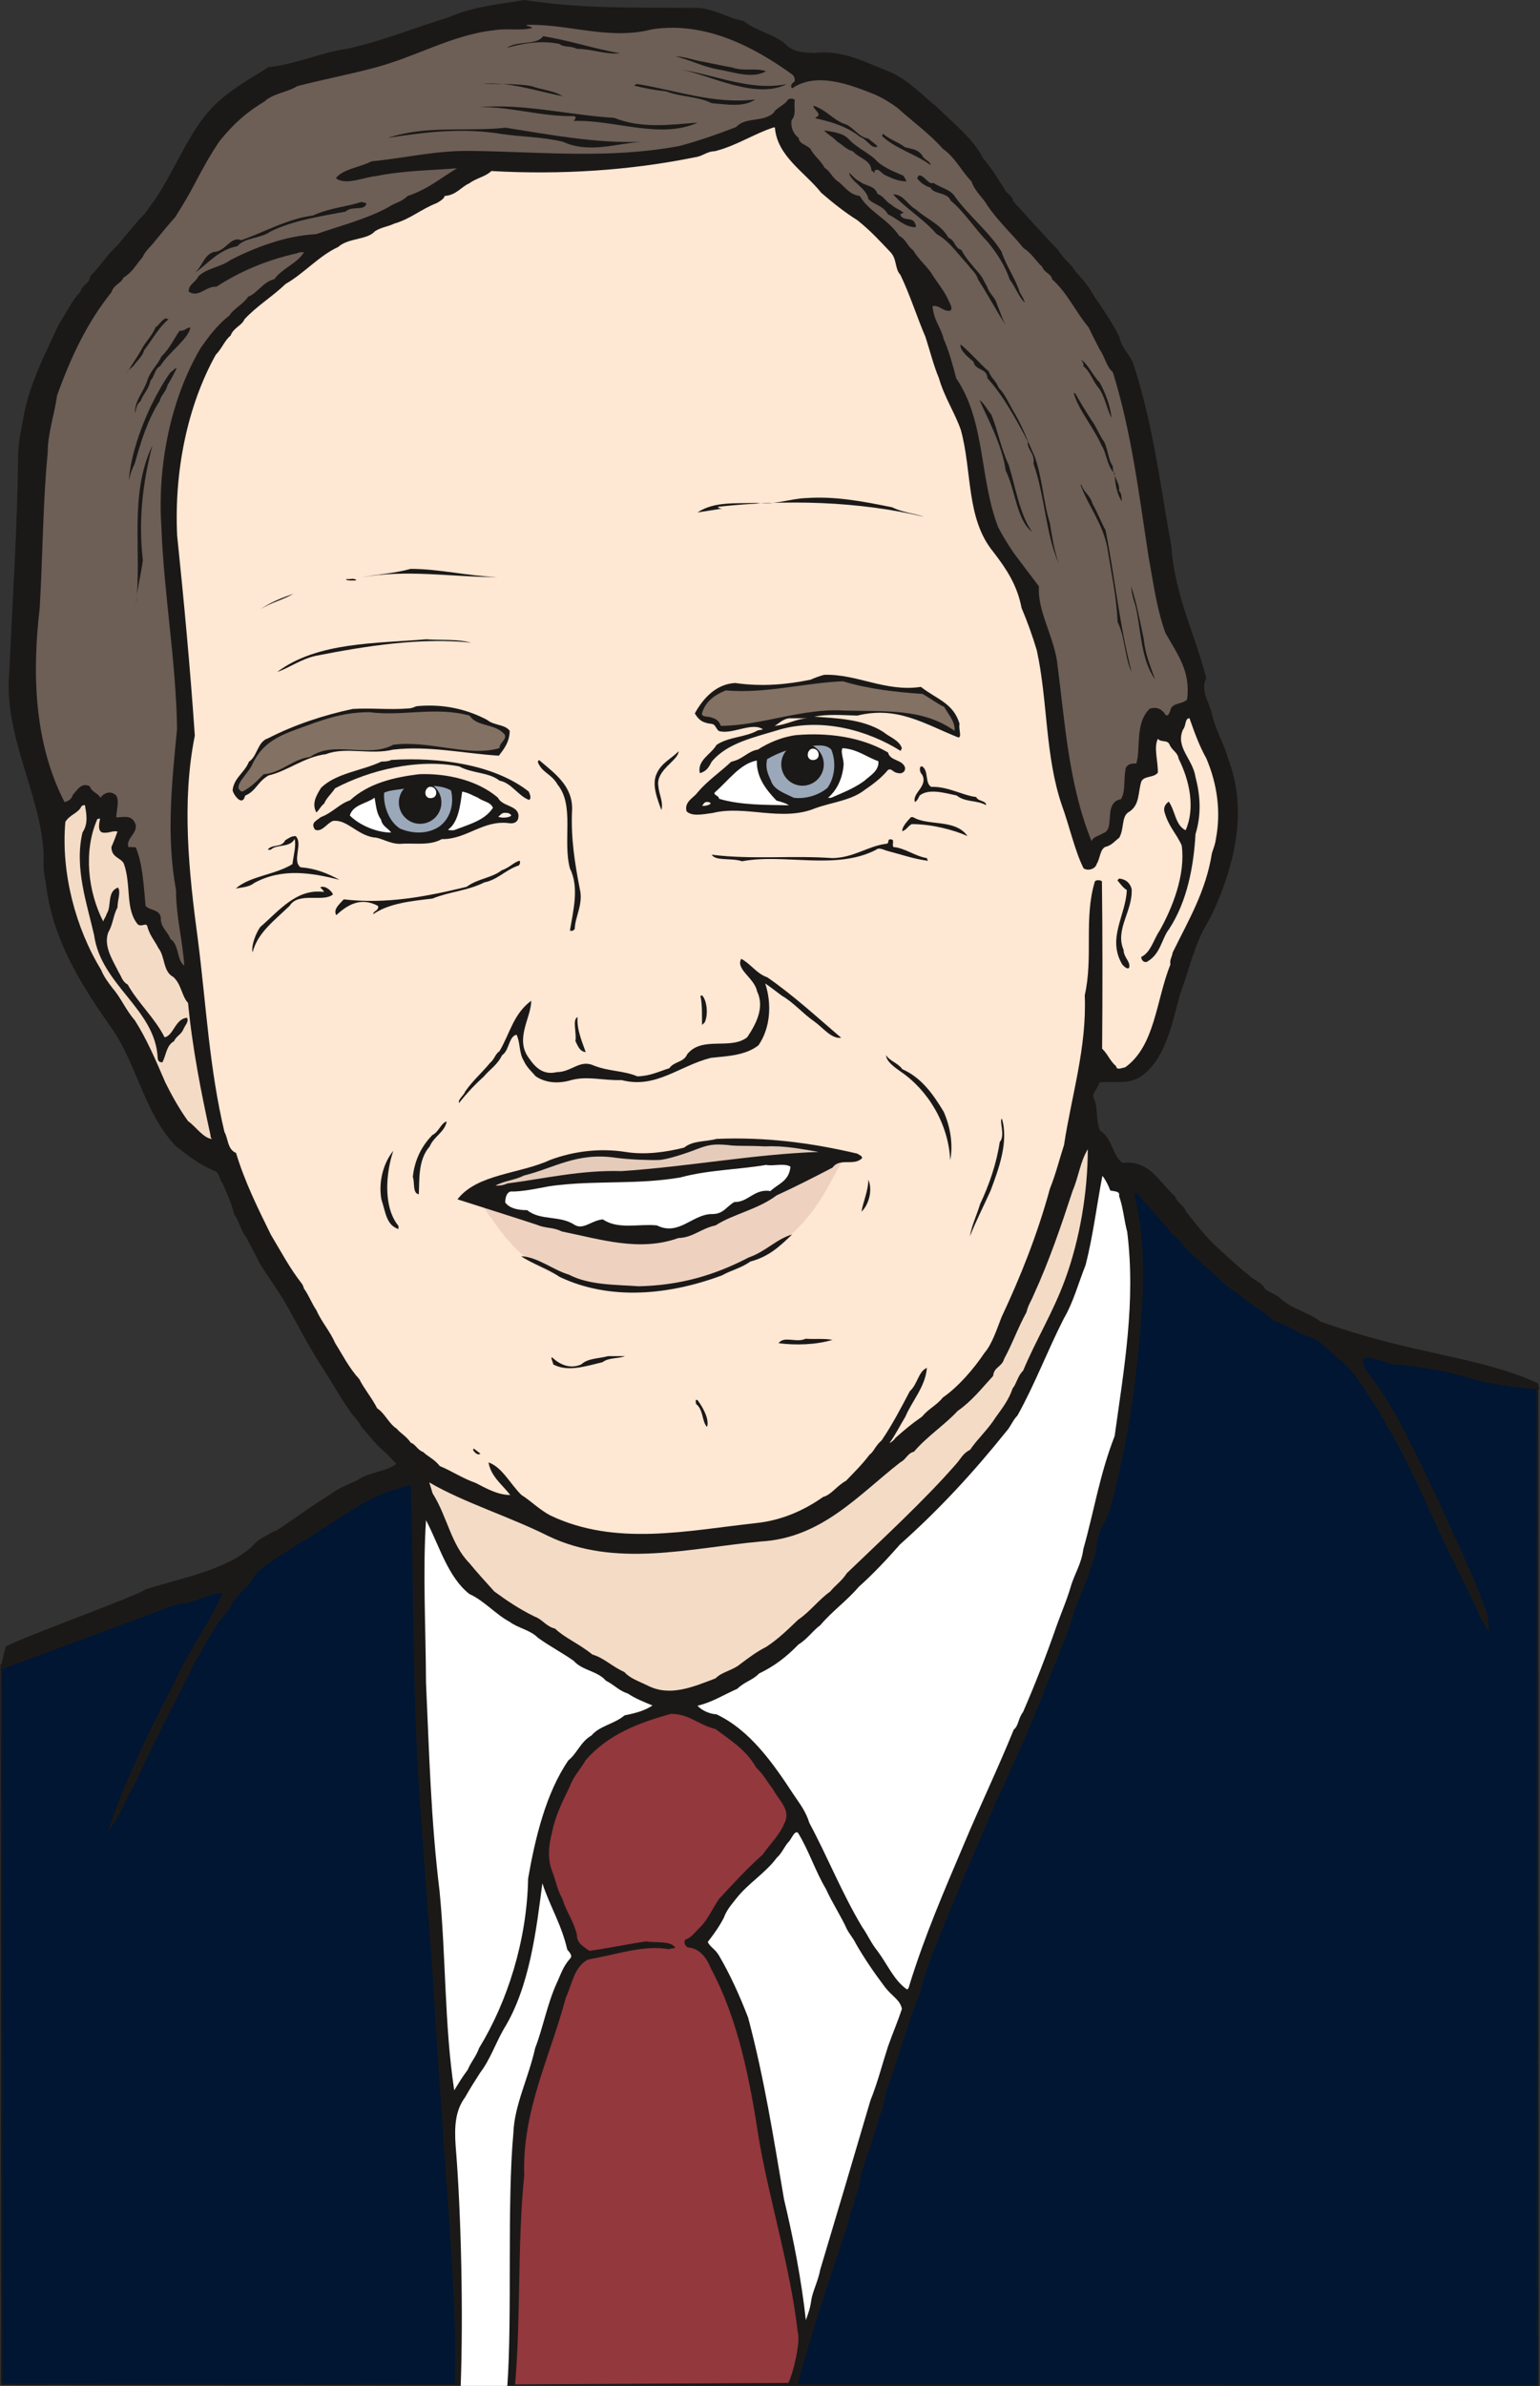 <svg xmlns="http://www.w3.org/2000/svg" xml:space="preserve" width="612.775" height="251.1mm" fill-rule="evenodd" stroke-linejoin="round" stroke-width="28.222" preserveAspectRatio="xMidYMid" version="1.2" viewBox="0 0 16213 25110"><rect x="0" y="0" width="16213" height="25110" fill="#333333" stroke="none"/><defs class="ClipPathGroup"><clipPath id="a" clipPathUnits="userSpaceOnUse"><path d="M0 0h16213v25110H0z"/></clipPath></defs><g class="SlideGroup"><g class="Slide" clip-path="url(#a)"><g class="Page"><g class="com.sun.star.drawing.ClosedBezierShape"><path fill="none" d="M3 11877h16199v13241H3z" class="BoundingBox"/><path fill="#001632" d="M16186 14572c-645-186-2065-442-2042-391-422-298-564-293-938-544-520-315-1176-1405-1475-1267l-252-480-7148 3584-1001 498-917 595c-313 167-816 282-1291 470L13 17522l5 7572 16173 13-5-10535Z"/><path fill="none" stroke="#1B1918" stroke-linejoin="miter" stroke-width="18" d="M16186 14572c-645-186-2065-442-2042-391-422-298-564-293-938-544-520-315-1176-1405-1475-1267l-252-480-7148 3584-1001 498-917 595c-313 167-816 282-1291 470L13 17522l5 7572 16173 13-5-10535Z"/></g><g class="com.sun.star.drawing.ClosedBezierShape"><path fill="none" d="M0 0h16204v25090H0z" class="BoundingBox"/><path fill="#1B1918" d="M5520 0c612 96 1214 78 1826 83 188 13 320 110 480 137 135 105 285 127 427 229 86 97 185 104 320 109 300-35 521 92 790 196 201 84 366 267 510 381 161 160 381 333 475 528 92 107 158 221 221 315 28 69 87 69 100 142 180 199 325 359 472 513 58 100 140 145 185 229 79 81 148 173 193 254 102 152 196 285 265 429 33 143 129 198 155 308 203 622 280 1275 394 1905 33 508 267 966 366 1380-69 137 46 272 63 389 39 165 130 312 166 454 177 455 109 932-56 1374-46 127-104 262-163 361-137 229-193 503-289 759-87 328-163 709-438 872-135 68-285 28-407 45-20 66-68 102-66 153 56 96 23 254 74 355 129 82 129 262 234 338 292-30 379 198 554 353 26 76 87 82 115 160 114 140 213 275 345 391 107 97 206 193 320 280 56 58 137 74 170 147 46 31 97 48 143 81 127 127 304 155 436 257 971 351 1682 366 2294 653 0 23 20 81 0 63-917-91-526-142-1438-259-170 5-251-91-398-68-31 86 40 132 68 185 102 124 178 262 257 389 99 175 172 330 256 495 92 206 191 389 275 584 162 356 327 699 452 1064 0 87 12 171 30 219-28-104-99-158-132-259-122-269-251-516-371-765-183-396-355-797-566-1163-36-41-41-97-81-130-18-71-56-94-87-155-109-155-198-327-348-447-79-50-114-114-193-165-48-63-140-76-223-114-99-51-168-104-282-127-102-114-257-178-358-279-150-82-247-206-374-305-35-56-101-79-142-137-86-61-104-143-196-193-83-120-183-206-270-320-61-28-66-133-134-115 175 681 73 1385 0 2083-59 409-135 787-237 1189-33 155-119 233-147 378-13 160-71 290-117 427-43 91-66 178-112 274-63 229-149 424-228 625-150 384-292 737-455 1080-46 122-107 229-152 338-229 539-465 1077-681 1631-53 142-86 247-127 394-137 350-234 711-361 1064-10 92-38 178-66 241-30 115-68 226-99 325-38 110-73 206-96 308-5 104-64 200-69 282-51 91-51 188-86 269-196 594-343 1024-508 1623H4788c33-805-101-2144-137-2860-63-731-81-1417-150-2139-50-736-114-1446-132-2172-23-778-23-1545-43-2284-81 0-145 51-208 51-319 117-542 297-806 457-56 54-150 81-211 135-114 73-201 124-302 193-77 68-127 101-158 178-91 101-180 177-228 292-161 165-257 388-376 576-79 183-178 361-259 521-166 310-290 617-455 915-48 115-104 211-168 298-10 12-18 22-18 22 183-544 447-1085 704-1573 145-333 373-622 503-937-170 15-307 114-473 119-208 79-1689 623-1871 694l58-242c91-73 1394-538 1476-607 393-124 858-205 1125-457 63-73 140-104 213-147 84-31 130-81 206-127 152-109 302-206 462-310 79-51 191-84 259-130 115-63 286-76 372-149-58-61-96-107-156-155-73-69-137-155-211-234-30-69-91-114-119-165-117-165-201-325-310-488-145-228-246-434-373-655-97-160-181-272-275-424-40-92-86-165-132-259-66-84-78-181-129-244-31-127-74-214-120-323-35-38-35-114-81-134-173-69-279-160-411-260-325-335-402-822-653-1206-320-457-650-947-719-1572-30-115-23-206-23-310-35-635-429-1240-360-1925 33-755 83-1490 91-2221 0-196 41-338 69-503 78-348 228-625 360-915 84-127 135-246 229-345 20-79 96-79 101-160 115-115 178-229 287-325 69-87 153-178 234-280 64-53 102-127 147-183 196-279 328-630 539-899 190-239 439-366 671-515 289-28 571-160 833-193 383-87 727-229 1070-333C4981 68 5258 45 5520 0Z"/></g><g class="com.sun.star.drawing.ClosedBezierShape"><path fill="none" d="M378 260h12128v9903H378z" class="BoundingBox"/><path fill="#6D5F56" d="M5550 262c440-12 864 165 1318 46 569-85 1082 195 1471 475 31 23 36 74 18 81-33 20-33 51-18 66 257-175 602-43 869 64 91 40 172 91 241 142 151 137 349 282 476 429 132 92 196 236 302 343 41 114 115 163 168 254 119 175 267 307 381 450 81 48 127 132 195 195 23 64 97 74 105 132 157 137 251 348 386 508 40 87 71 143 114 229 58 81 71 183 140 241 198 640 274 1280 376 1944 53 282 81 529 177 800 138 242 265 407 229 699-51 58-165 30-178 122-15 33-18 51-45 46-39-64-97-94-171-69-160 152-91 432-142 577-63-6-109 17-114 68-18 109 0 241-48 307-64 13-84 46-102 92-28 99 5 236-81 264-51 33-107 36-125 86-246-607-279-1257-366-1910-50-282-205-525-188-772-99-132-180-236-264-350-63-92-119-183-165-272-200-517-132-1111-442-1568-33-132-81-300-132-414-28-115-91-183-109-290-5-30-15-58 2-58 74 0 107 63 176 51 30-23 0-69-15-102-49-114-133-206-191-305-69-89-137-147-183-228-63-44-74-115-148-153-120-178-325-259-414-419-112-18-148-86-221-147-69-41-92-115-150-150-46-84-119-132-147-196-46-51-120-51-127-119-56-41-87-114-74-188 51-51 23-137 33-211-10-18-61-18-74 0-40 61-119 79-150 137-114 102-294 38-393 148-211 81-407 149-600 200-767 142-1493 56-2237 51-348 0-686 81-999 109-139 69-304 82-378 178 102 81 292-10 429-23 292-58 567-58 846-81-173 104-310 223-521 292-63 64-142 74-195 114-229 127-536 206-766 287-327 18-635 137-899 270-102 78-267 91-343 177-33 66-101 79-101 158 106 71 182-61 292-51 261-170 543-284 851-353 35-18 50-5 73-13-73 122-228 168-315 287-114 23-183 153-274 183-56 84-153 125-198 198-127 99-219 224-300 338-320 539-457 1242-417 1873 28 737 155 1423 166 2139-56 576-115 1130-11 1699 0 274 69 526 87 793-81-56-51-216-145-280-33-86-109-124-102-228-17-87-114-69-160-120-22-223-30-442-104-617-45-3-63-3-78-3-31-96 129-160 63-266-41-74-127-46-190-46 0-64 35-173 0-229-56-58-133-28-166 23-28-51-86-53-114-122-86-43-132 41-178 92-17 53-50 63-86 76-324-625-342-1367-262-2042 33-572 33-1110 84-1632 0-211 71-401 99-607 148-409 315-764 572-1085 28-86 96-86 127-154 96-59 129-133 198-211 35-76 86-110 137-178 81-97 145-178 208-246 79-125 148-239 211-361 84-160 165-307 262-447 150-183 279-297 470-412 86-83 241-96 343-160 279-73 531-119 790-188 453-114 834-353 1286-401 137-23 277 8 396-23 0-20-81-20-51-33Z"/></g><g class="com.sun.star.drawing.ClosedBezierShape"><path fill="none" d="M5337 381h1191v184H5337z" class="BoundingBox"/><path fill="#1B1918" d="M5716 381c292 46 537 133 811 179-147 18-297-46-453-46-74-36-135-11-183-51-198-42-394-5-554 40 101-76 321-25 379-122Z"/></g><g class="com.sun.star.drawing.ClosedBezierShape"><path fill="none" d="M7109 594h957v195h-957z" class="BoundingBox"/><path fill="#1B1918" d="M7109 594c104 0 200 43 297 56 114 23 191 41 298 59 132 47 246 0 361 41-148 84-348 6-499-18-176-31-303-105-457-138Z"/></g><g class="com.sun.star.drawing.ClosedBezierShape"><path fill="none" d="M7165 732h1120v210H7165z" class="BoundingBox"/><path fill="#1B1918" d="M7165 732c369 56 735 230 1119 153-334 170-824-103-1119-153Z"/></g><g class="com.sun.star.drawing.ClosedBezierShape"><path fill="none" d="M5074 879h849v135h-849z" class="BoundingBox"/><path fill="#1B1918" d="M5108 883c165 3 331-4 486 23 118 42 237 47 328 106-275-52-557-156-847-129h33Z"/></g><g class="com.sun.star.drawing.PolyPolygonShape"><path fill="none" d="M6360 869h145v1h-145z" class="BoundingBox"/></g><g class="com.sun.star.drawing.ClosedBezierShape"><path fill="none" d="M6675 884h1277v221H6675z" class="BoundingBox"/><path fill="#1B1918" d="M6708 884c419 69 818 215 1243 163-125 85-293 52-458 39-149-74-328-64-481-125-127-13-223-32-337-60 10-5 17-15 33-17Z"/></g><g class="com.sun.star.drawing.ClosedBezierShape"><path fill="none" d="M8564 1113h677v436h-677z" class="BoundingBox"/><path fill="#1B1918" d="M8567 1113c142 48 212 160 349 200 91 52 127 128 227 146 33 33 66 46 96 84-68 28-104-74-184-102-127-104-304-161-471-196 0-16 51-18 28-56-17-28-60-64-45-76Z"/></g><g class="com.sun.star.drawing.ClosedBezierShape"><path fill="none" d="M5029 1119h2318v245H5029z" class="BoundingBox"/><path fill="#1B1918" d="M5029 1129c480-44 960 83 1436 111 289 115 586 74 881 50-396 180-881-33-1307-17 11-11 41-46 0-51-342 7-703-109-1010-93Z"/></g><g class="com.sun.star.drawing.ClosedBezierShape"><path fill="none" d="M1860 1340h10966v14805H1860z" class="BoundingBox"/><path fill="#FEE7D3" d="M8158 1341c23 304 315 469 488 688 124 107 248 206 381 289 144 115 246 229 345 333 74 74 46 178 107 241 104 216 177 453 264 653 51 158 86 302 142 435 56 198 168 365 230 543 122 440 53 933 343 1286 137 178 251 348 297 590 63 147 114 292 160 444 117 534 86 1110 264 1631 81 223 137 482 229 665 55 33 127 0 137-45 40-64 33-150 91-181 69-15 104-66 147-96 54-97 23-216 94-267 125-71 102-206 138-323 28-66 132-38 175-96 2-119-46-264 0-356 30 41 99 8 122 59 28 68 86 81 96 150 115 228 178 520 74 754-109-53-109-206-178-302-28 23-61 56-43 114 43 152 124 221 180 348 41 307-96 653-233 897-64 94-92 228-193 276 0 46 45 67 68 46 137-81 148-241 224-338 193-292 261-670 279-1000 64-209 51-407 0-602-30-193-213-310-132-498 36-41 18-120 69-120 50 143 104 293 177 422 115 269 155 561 102 841-10 71-23 94-43 157-64 404-247 706-414 1047-5 45-33 73-23 124-152 379-160 854-475 1082-46 10-91 33-97-12-63-51-91-133-147-183 5-590 5-1189-2-1761-16-17-61-17-74 0-119 389-15 795-107 1199 23 549-139 1054-218 1575-51 158-87 307-148 458-132 485-314 938-510 1354-51 132-102 287-178 374-119 177-279 360-440 472-64 81-150 117-219 201-106 73-188 142-279 223-23 33-46 46-64 56 64-89 105-175 168-279 69-165 211-315 226-513-91 38-96 170-180 246-94 180-191 363-297 518-64 53-82 119-127 150-77 102-155 178-247 274-96 51-155 148-241 170-206 145-440 247-704 275-736 81-1481 246-2166-79-120-63-201-150-308-218-114-112-205-295-345-341 25 148 145 234 229 343-135-2-249-68-364-127-144-51-254-127-378-178-57-73-128-101-174-147-63-23-79-81-132-99-46-69-112-102-147-147-82-51-127-165-206-214-56-111-137-205-188-307-109-119-178-259-254-379-56-129-147-228-198-347-51-74-81-161-132-229-5-28-13-33-18-46-130-165-223-343-330-521-137-279-274-554-366-859-91-38-81-147-122-221-160-671-193-1346-279-2019-97-717-173-1458-33-2152-49-716-115-1422-186-2105-32-669 104-1360 407-1904 63-63 96-155 155-200 33-87 119-105 147-173 132-142 295-239 432-371 198-114 353-297 553-389 110-99 308-73 389-167 69-43 147-51 201-79 175-51 279-150 447-216 57-30 85-58 85-76 119-5 183-102 259-132 73-56 170-69 233-130 732 41 1458-5 2144-145 81-10 127-63 206-63 228-56 411-183 622-251h13Z"/></g><g class="com.sun.star.drawing.ClosedBezierShape"><path fill="none" d="M4084 1344h2672v210H4084z" class="BoundingBox"/><path fill="#1B1918" d="M5324 1344c470 74 956 167 1431 148-274 19-554 126-829 0-216-51-429-51-640-81-412-69-804-22-1202 40 416-137 823-62 1240-107Z"/></g><g class="com.sun.star.drawing.ClosedBezierShape"><path fill="none" d="M8677 1372h867v538h-867z" class="BoundingBox"/><path fill="#1B1918" d="M8677 1372c86 17 195 22 262 96 92 98 226 148 300 235 79 68 189 110 270 145 20 28 33 51 33 61-79 0-155-33-224-66-46-22-64-77-110-48 0 53-10 0-33 3-5-118-137-133-195-205-74-22-108-68-166-102-51-56-102-74-137-119Z"/></g><g class="com.sun.star.drawing.ClosedBezierShape"><path fill="none" d="M9287 1410h513v330h-513z" class="BoundingBox"/><path fill="#1B1918" d="M9300 1410c63 58 151 81 229 140 82 21 132 21 179 84 23 54 81 54 91 105-153-115-371-174-510-304-4-18 0-18 11-25Z"/></g><g class="com.sun.star.drawing.ClosedBezierShape"><path fill="none" d="M8938 1819h706v574h-706z" class="BoundingBox"/><path fill="#1B1918" d="M8938 1819c40 27 58 66 114 91 58 51 156 38 186 130 74 31 84 82 148 115 40 40 92 51 128 86-13 0-28 11-36 14 18 79 132 23 155 96 13 23 13 33 0 41-119-8-184-91-286-137-48-93-149-100-205-161-18-114-182-179-204-275Z"/></g><g class="com.sun.star.drawing.ClosedBezierShape"><path fill="none" d="M9655 1846h1135v1342H9655z" class="BoundingBox"/><path fill="#1B1918" d="M9677 1846c59 0 97 101 150 79 79 53 182 68 230 149 147 202 353 362 486 573 56 165 150 288 193 430 23 41 41 64 53 109-68-68-96-162-160-246-50-151-138-280-229-392-132-135-259-330-391-436-33-91-182-66-212-137-69-20-120-66-142-101 22-32 17-28 22-28Z"/></g><g class="com.sun.star.drawing.ClosedBezierShape"><path fill="none" d="M9403 2044h1191v1387H9403z" class="BoundingBox"/><path fill="#1B1918" d="M9403 2045c114 2 147 109 241 160 113 104 257 149 341 297 71 25 64 109 135 127 45 86 114 161 176 234 46 49 64 99 97 155 22 74 86 115 99 173 38 91 63 178 101 239-114-175-183-313-297-490-19-69-70-99-103-150-121-131-205-258-332-326-132-155-334-275-458-419Z"/></g><g class="com.sun.star.drawing.ClosedBezierShape"><path fill="none" d="M2049 2125h1809v747H2049z" class="BoundingBox"/><path fill="#1B1918" d="M3802 2126c15 0 38 10 55 12-10 89-154 23-218 89-258 48-550 92-788 208-115 80-270 61-352 156-201 38-312 188-449 280 88-74 88-178 198-219 132-5 177-171 293-124 264-95 487-225 754-260 169-79 357-92 507-142Z"/></g><g class="com.sun.star.drawing.ClosedBezierShape"><path fill="none" d="M1334 3350h441v584h-441z" class="BoundingBox"/><path fill="#1B1918" d="m1746 3350 28 10c-107 91-170 214-258 328-12 56-68 103-114 166-28 23-58 46-68 79 40-79 101-158 147-240 48-96 115-149 156-247 45-33 63-79 109-96Z"/></g><g class="com.sun.star.drawing.ClosedBezierShape"><path fill="none" d="M1420 3446h586v900h-586z" class="BoundingBox"/><path fill="#1B1918" d="M2005 3447c-26 126-226 257-319 407-56 23-61 114-101 150-23 101-74 135-105 217-50 40-43 91-60 124 0-135 91-216 132-344 33-101 111-165 147-249 97-95 133-191 191-270 66 0 69-35 115-35Z"/></g><g class="com.sun.star.drawing.ClosedBezierShape"><path fill="none" d="M10111 3624h1035v2307h-1035z" class="BoundingBox"/><path fill="#1B1918" d="M10120 3630c112 96 193 195 290 279 23 71 74 94 105 173 78 81 114 184 177 285 84 145 130 287 199 432 82 221 94 490 161 702 25 155 45 282 93 429-139-325-144-709-265-1052 19-110-73-148-58-229-119-228-262-489-427-669-2-109-128-76-146-173-50-45-146-114-137-182l8 5Z"/></g><g class="com.sun.star.drawing.ClosedBezierShape"><path fill="none" d="M11380 3783h324v617h-324z" class="BoundingBox"/><path fill="#1B1918" d="M11387 3789c73 51 119 166 189 234 63 115 109 237 127 375-56-100-69-237-148-329-54-69-82-165-151-216 18-28-44-90-17-64Z"/></g><g class="com.sun.star.drawing.ClosedBezierShape"><path fill="none" d="M1355 3876h506v1186h-506z" class="BoundingBox"/><path fill="#1B1918" d="M1860 3876c-28 58-58 114-96 177-18 74-70 107-82 166-130 201-202 440-263 659-30 59-53 125-63 183 17-256 124-560 239-801 64-128 137-258 202-344 30-13 35-40 63-40Z"/></g><g class="com.sun.star.drawing.ClosedBezierShape"><path fill="none" d="M11303 4133h510v1145h-510z" class="BoundingBox"/><path fill="#1B1918" d="M11323 4145c48 87 117 198 178 292 53 74 74 148 123 211 43 93 43 189 91 258 0 109 79 177 66 259 31 28 23 73 31 112-51-69-74-183-77-295-78-64-84-213-137-293-90-201-245-374-295-556l20 12Z"/></g><g class="com.sun.star.drawing.ClosedBezierShape"><path fill="none" d="M10312 4209h557v1391h-557z" class="BoundingBox"/><path fill="#1B1918" d="M10312 4209c50 38 78 96 126 157 70 173 98 351 182 528 71 230 115 522 247 705-166-127-176-442-280-648-33-268-212-590-275-742Z"/></g><g class="com.sun.star.drawing.ClosedBezierShape"><path fill="none" d="M1430 4688h175v1679h-175z" class="BoundingBox"/><path fill="#1B1918" d="M1604 4689c-105 403-147 800-100 1207-23 175-67 325-74 470 69-546-79-1147 174-1677Z"/></g><g class="com.sun.star.drawing.ClosedBezierShape"><path fill="none" d="M11377 5101h538v1973h-538z" class="BoundingBox"/><path fill="#1B1918" d="M11387 5105c17 69 96 114 114 196 54 91 87 188 138 279 99 494 146 1003 275 1493-78-165-66-363-148-527-13-279-68-526-109-787-51-258-202-436-280-654 0-9 10 0 10 0Z"/></g><g class="com.sun.star.drawing.ClosedBezierShape"><path fill="none" d="M7343 5237h2387v203H7343z" class="BoundingBox"/><path fill="#1B1918" d="M8488 5242c303-22 600 35 905 97 107 54 234 65 336 100-686-164-1454-185-2173-105 15 18 28 18 51 18l-264 41c177-118 406-92 617-100 183 26 360-46 528-51Z"/></g><g class="com.sun.star.drawing.ClosedBezierShape"><path fill="none" d="M3797 5987h1440v93H3797z" class="BoundingBox"/><path fill="#1B1918" d="M4323 5987c305 0 593 74 913 87-483 0-958-87-1439 5 167-36 345-41 526-92Z"/></g><g class="com.sun.star.drawing.ClosedBezierShape"><path fill="none" d="M3645 6091h110v20h-110z" class="BoundingBox"/><path fill="#1B1918" d="M3650 6093c34 9 74-15 103 14-20 5-133 5-103-14Z"/></g><g class="com.sun.star.drawing.ClosedBezierShape"><path fill="none" d="M11908 6170h253v980h-253z" class="BoundingBox"/><path fill="#1B1918" d="M11908 6170c58 170 91 356 133 554 17 165 68 281 119 425-148-205-148-516-202-761-28-86-45-150-50-218Z"/></g><g class="com.sun.star.drawing.ClosedBezierShape"><path fill="none" d="M2736 6248h356v170h-356z" class="BoundingBox"/><path fill="#1B1918" d="M3090 6248c-115 69-240 92-354 169 106-77 221-120 354-169Z"/></g><g class="com.sun.star.drawing.ClosedBezierShape"><path fill="none" d="M2918 6728h2042v345H2918z" class="BoundingBox"/><path fill="#1B1918" d="M4487 6728c152 12 315-5 472 35-532-55-1093 33-1630 138-165 36-279 126-411 171 426-319 1047-299 1569-344Z"/></g><g class="com.sun.star.drawing.ClosedBezierShape"><path fill="none" d="M7315 7101h2794v1037H7315z" class="BoundingBox"/><path fill="#1B1918" d="M8676 7102c344-12 646 183 1019 127 166 130 343 170 407 389-13 52 28 143-13 143-360-143-640-334-1064-230-160-5-312-17-453 11 219 17 511 22 727 161 71 58 168 86 196 172-10 15-13 28-13 28-343-216-819-349-1263-228-280 86-562 142-727 342-33 64-56 100-124 120-31-137 119-198 175-297 127-87 305-79 434-153 31-7 51-7 54-12-115-80-333 63-465 17-33-30-33-68-74-74-81-8-132-31-177-110 91-165 228-309 424-320 284 41 548 16 795-35 51-23 96-38 142-51Z"/></g><g class="com.sun.star.drawing.ClosedBezierShape"><path fill="none" d="M7389 7169h2663v524H7389z" class="BoundingBox"/><path fill="#837163" d="M8873 7170c269 81 555 114 839 133 81 45 160 106 229 137 45 84 117 153 109 252-338-242-733-201-1167-214-429-28-882 161-1294 161-23-66-68-80-119-93-33-5-79-5-81-33 35-132 137-200 251-247 415 37 826-79 1233-96Z"/></g><g class="com.sun.star.drawing.ClosedBezierShape"><path fill="none" d="M2449 7426h2918v1000H2449z" class="BoundingBox"/><path fill="#1B1918" d="M2449 8314c17-132 127-183 172-298 89-56 89-211 201-246 279-143 588-245 892-309 206-12 381 11 582-5 51 0 74-25 104-25 258-22 499 25 728 145 73 61 188 46 238 115 0 125-73 206-114 262-366-23-737-107-1111-64-244 59-503-33-709 48-228 28-404 178-605 224-117 67-132 166-246 212-31 129-132-23-132-59Z"/></g><g class="com.sun.star.drawing.ClosedBezierShape"><path fill="none" d="M8156 7559h358v82h-358z" class="BoundingBox"/><path fill="#FEE7D3" d="M8306 7559h207c-123 0-229 70-357 80 50-29 81-68 150-80Z"/></g><g class="com.sun.star.drawing.ClosedBezierShape"><path fill="none" d="M7224 7728h2307v848H7224z" class="BoundingBox"/><path fill="#1B1918" d="M8385 7736c328-27 677 16 964 183 22 93 152 70 180 161 2 56-51 64-74 56-56-5-68-56-106-33-82 97-173 160-247 211-140 110-339 128-516 191-356 148-737-35-1083 51-107 15-221 38-275-18-27-101 76-142 114-196 110-130 229-206 356-325 128-28 171-110 280-128 115-74 260-135 407-153Z"/></g><g class="com.sun.star.drawing.ClosedBezierShape"><path fill="none" d="M8069 7844h716v557h-716z" class="BoundingBox"/><path fill="#9AA8B9" d="M8489 7856c84-5 199-35 263 33 58 145 30 305-41 403-96 81-239 119-354 104-104-51-214-86-242-184-33-68-60-137-38-223 129-75 268-121 412-133Z"/></g><g class="com.sun.star.drawing.ClosedBezierShape"><path fill="none" d="M8717 7874h533v523h-533z" class="BoundingBox"/><path fill="#FFF" d="M8871 7874c154 10 248 91 377 138 8 104-96 155-147 205-109 80-230 126-351 179h-33c96-81 154-207 165-351 0-57-36-138-11-171Z"/></g><g class="com.sun.star.drawing.ClosedBezierShape"><path fill="none" d="M6892 7907h254v619h-254z" class="BoundingBox"/><path fill="#1B1918" d="M7144 7907c0 96-241 195-213 366 8 92 55 168 32 252-42-115-104-267-50-382 50-115 151-155 231-236Z"/></g><g class="com.sun.star.drawing.ClosedBezierShape"><path fill="none" d="M3309 7991h2277v560H3309z" class="BoundingBox"/><path fill="#1B1918" d="M4118 7998c498-32 1083 45 1449 333 18 41 28 79 0 87-115-46-183-179-308-202-114-91-283-74-425-150-434-85-937 36-1306 230-38 58-89 99-115 160-43 35-56 76-83 94-50-94 0-178 50-259 160-156 425-177 636-276 46 0 82-5 102-17Z"/></g><g class="com.sun.star.drawing.ClosedBezierShape"><path fill="none" d="M5662 7998h453v1800h-453z" class="BoundingBox"/><path fill="#1B1918" d="M5674 7998c170 144 354 274 349 520-15 297 28 563 81 837 39 160-50 292-53 421-23 31-43 18-51 18 36-216 99-457 0-655-78-293 51-661-130-882-64-115-163-122-208-237 2-10 12-22 12-22Z"/></g><g class="com.sun.star.drawing.ClosedBezierShape"><path fill="none" d="M7520 8004h787v472h-787z" class="BoundingBox"/><path fill="#FFF" d="M7968 8004c-5 173 91 300 206 421 56 17 86 22 132 50-241-5-504 0-735-68-5-41-78-41-38-75 132-114 261-298 435-328Z"/></g><g class="com.sun.star.drawing.ClosedBezierShape"><path fill="none" d="M9628 8065h755v411h-755z" class="BoundingBox"/><path fill="#1B1918" d="M9710 8067c69 45 26 177 94 214 181-5 331 91 474 107 18 48 104 35 104 86-97-56-219-28-310-102-131-28-293-76-390 0-17 33-22 51-50 69-32-97 147-168 73-293-28-23-28-96 5-81Z"/></g><g class="com.sun.star.drawing.ClosedBezierShape"><path fill="none" d="M3298 8147h2162v736H3298z" class="BoundingBox"/><path fill="#1B1918" d="M4410 8148c292-12 618 63 832 247 45 92 198 79 216 178 7 74-41 97-92 91-279-40-453 172-715 167-127 73-292 38-439 50-117 0-201-68-282-68-179-33-275-189-423-174-68 25-116 123-190 93-55-75 23-98 58-131 132-51 198-142 310-178 194-179 458-242 725-275Z"/></g><g class="com.sun.star.drawing.ClosedBezierShape"><path fill="none" d="M4042 8270h720v493h-720z" class="BoundingBox"/><path fill="#9AA8B9" d="M4337 8272c124 2 298-22 412 48 36 153-15 303-129 382-118 76-273 76-409 18-117-74-177-242-167-377 86-41 196-23 293-71Z"/></g><g class="com.sun.star.drawing.ClosedBezierShape"><path fill="none" d="M4719 8331h473v408h-473z" class="BoundingBox"/><path fill="#FFF" d="M4866 8331c64 10 116 45 164 63 61 46 129 41 160 107-86 133-247 173-413 237-30 0-62 0-58-8 109-78 127-262 147-399Z"/></g><g class="com.sun.star.drawing.ClosedBezierShape"><path fill="none" d="M3683 8394h436v369h-436z" class="BoundingBox"/><path fill="#FFF" d="M3943 8395c17 78 17 161 68 229 15 75 69 85 107 138-153 0-331-76-435-179 30-115 185-128 260-188Z"/></g><g class="com.sun.star.drawing.ClosedBezierShape"><path fill="none" d="M7391 8440h93v43h-93z" class="BoundingBox"/><path fill="#FEEFE4" d="M7442 8440c16 0 28 0 41 15-13 19-65 31-92 24 15-11 20-39 51-39Z"/></g><g class="com.sun.star.drawing.ClosedBezierShape"><path fill="none" d="M5245 8554h139v52h-139z" class="BoundingBox"/><path fill="#FEEFE4" d="M5327 8555c23 0 43 5 56 28-23 24-103 29-138 12 22-12 35-47 82-40Z"/></g><g class="com.sun.star.drawing.ClosedBezierShape"><path fill="none" d="M680 8473h1556v3515H680z" class="BoundingBox"/><path fill="#F4DBC5" d="M894 8473c15 86 38 195-25 287-89 370 48 755 122 1083 73 525 641 774 669 1286 0 51 35 51 50 51 41-80 41-177 122-222 23-54 74-69 97-122 18-46 63-84 40-125-124 10-142 188-236 206-106-208-280-361-389-556-56-28-69-92-92-125-66-132-165-279-112-424 51-86 51-178 97-262 0-76 38-167 5-209-119 42-64 197-119 276-13 45-28 48-36 81-160-310-211-738-63-1076 7-7 30-7 30-7-8 40-28 122 18 145 66 17 114-23 165-8-18 48-36 99-64 162 0 115 102 110 132 178 79 226 11 479 148 639 47 25 77-21 97 13 23 99 82 160 117 233 74 92 46 247 158 305 86 79 86 198 155 274 45 475 137 939 236 1391 0 23 5 33 18 40-94-7-173-132-254-188-92-127-171-269-239-406-104-241-196-458-321-654-99-114-145-236-234-338-48-63-91-119-122-195-269-440-423-1022-376-1556 46-78 137-91 170-165 11-12 36-12 36-12Z"/></g><g class="com.sun.star.drawing.ClosedBezierShape"><path fill="none" d="M9498 8600h690v200h-690z" class="BoundingBox"/><path fill="#1B1918" d="M9613 8600c160 96 443 15 573 199-148-66-377-126-588-126-48 29-53 60-99 75-4-46 51-103 91-148h23Z"/></g><g class="com.sun.star.drawing.ClosedBezierShape"><path fill="none" d="M2482 8799h1094v553H2482z" class="BoundingBox"/><path fill="#1B1918" d="M3112 8799c82 76-40 259 51 328 163 13 282 64 412 132-295-73-601-127-898 33-56 46-132 46-195 59 149-132 419-145 597-257 11-95 41-191 23-265-51 97-189 51-252 114h-31c41-63 145-17 183-99 37-23 65-45 110-45Z"/></g><g class="com.sun.star.drawing.ClosedBezierShape"><path fill="none" d="M7493 8834h2278v232H7493z" class="BoundingBox"/><path fill="#1B1918" d="M9372 8834c55-4 15 51 33 80 127 12 223 95 353 117 2 11 12 28 12 28-142-17-274-64-421-102-49-13-94-43-127-13-425 218-961 36-1409 120-115-38-280 0-320-69 421 54 851 5 1271 36 228-5 375-128 567-151 33 0 10-50 41-46Z"/></g><g class="com.sun.star.drawing.ClosedBezierShape"><path fill="none" d="M3530 9058h1947v575H3530z" class="BoundingBox"/><path fill="#1B1918" d="M5470 9058c13 17 0 55-23 55-132 49-210 146-350 174-166 86-367 97-545 170-228 26-457 50-623 164 0-36 63-36 51-87-183-97-320-12-440 97-34-63 33-114 79-166 448 52 865-28 1294-132 115-87 265-92 369-174 84-28 125-84 188-101Z"/></g><g class="com.sun.star.drawing.ClosedBezierShape"><path fill="none" d="M11751 9246h165v947h-165z" class="BoundingBox"/><path fill="#1B1918" d="M11783 9246c65 7 111 40 131 109 13 234-178 425-85 642 0 81 80 127 57 190-23 16-51-17-70-35-165-276 37-517 47-785-47-30-64-63-97-99 0-10 17-22 17-22Z"/></g><g class="com.sun.star.drawing.ClosedBezierShape"><path fill="none" d="M2656 9333h852v692h-852z" class="BoundingBox"/><path fill="#1B1918" d="M3376 9336c51-17 110 36 130 76-97 89-363-30-456 120-167 161-338 285-391 491-17-69 36-206 81-267 196-169 380-407 669-369 0-21-50-51-33-51Z"/></g><g class="com.sun.star.drawing.ClosedBezierShape"><path fill="none" d="M4831 10090h4027v1519H4831z" class="BoundingBox"/><path fill="#1B1918" d="M7804 10091c107 58 158 154 275 195 279 193 526 422 777 636-104 13-190-105-282-171-119-81-221-203-343-272-68-51-119-91-175-129 74 223 51 475-71 651-138 109-336 114-501 132-338 86-579 328-940 234-201 7-371-51-554 7-132 33-252 18-349-46-46-53-99-99-127-165-51-81-35-190-76-274-84 20-74 165-152 216-51 104-127 147-191 223-96 87-180 176-262 280-16-36 51-79 64-120 84-121 175-195 262-302 45-35 58-99 99-122 111-188 147-394 335-532 0 178-178 403-23 606 71 104 155 178 293 145 155 0 241-137 389-69 162 64 310 51 459 114 138-5 221-50 336-86 51-74 150-58 188-147 157-196 454-41 631-178 86-128 190-311 104-484-23-137-230-233-166-342Z"/></g><g class="com.sun.star.drawing.ClosedBezierShape"><path fill="none" d="M7374 10475h69v312h-69z" class="BoundingBox"/><path fill="#1B1918" d="M7391 10475c52 53 67 201 29 283-13 16-29 28-29 28-2-76 5-211-17-304 15-7 17-7 17-7Z"/></g><g class="com.sun.star.drawing.ClosedBezierShape"><path fill="none" d="M6052 10704h116v370h-116z" class="BoundingBox"/><path fill="#1B1918" d="M6081 10704c-13 132 57 282 85 369-62-8-80-59-108-117 15-90-36-225 23-252Z"/></g><g class="com.sun.star.drawing.ClosedBezierShape"><path fill="none" d="M9329 11104h689v1108h-689z" class="BoundingBox"/><path fill="#1B1918" d="M9329 11105c38 63 124 81 170 147 206 91 328 270 436 448 74 167 99 351 69 511-18-379-230-735-523-934-66-46-152-109-152-172Z"/></g><g class="com.sun.star.drawing.ClosedBezierShape"><path fill="none" d="M4519 12094h6934v5701H4519z" class="BoundingBox"/><path fill="#F4DBC5" d="M11452 12095c0 439-81 942-239 1371-127 348-309 640-442 960-58 54-68 137-109 183-40 119-106 206-178 305-88 138-188 222-271 344-77 38-99 96-145 147-330 379-768 782-1152 1151-56 86-124 129-175 193-127 91-211 211-338 297-114 109-213 206-338 287-101 51-183 114-269 178-79 68-198 84-262 152-241 92-482 196-716 76-91-45-188-76-244-142-139-63-208-145-338-185-138-112-293-176-392-272-96-23-134-99-216-127-165-81-292-168-424-264-96-107-183-201-261-297-196-199-234-491-389-737-13-46-23-76-35-114 360 211 845 360 1252 564 709 340 1489 127 2238 58 641-36 1029-490 1469-833 63-31 73-94 144-112 136-160 332-289 459-428 155-109 251-236 375-370 8-94 92-94 115-178 91-168 142-320 236-493 20-81 46-109 74-178 165-360 287-719 411-1097 64-150 81-310 160-439Z"/></g><g class="com.sun.star.drawing.ClosedBezierShape"><path fill="none" d="M7343 12375h4558v8564H7343z" class="BoundingBox"/><path fill="#FFF" d="M11606 12375c33 40 63 101 83 154 46 11 105 6 92 56 46 132 53 257 86 379 92 736-33 1435-132 2149-160 411-216 790-330 1191-18 147-91 261-127 377-46 160-102 282-152 424-115 330-229 622-356 914-51 64-46 145-97 183-165 407-360 813-525 1207-209 493-412 960-573 1481-7 30-13 40-25 48-137-94-203-259-313-407-63-76-104-172-162-254-211-353-363-736-554-1092-38-124-102-203-165-297-213-325-457-678-813-846-86-5-165-51-200-91 149-33 276-115 419-178 83-79 165-91 228-160 165-79 292-178 417-307 91-54 155-150 228-201 127-150 280-257 407-406 145-128 305-299 434-446 430-383 786-775 1116-1186 51-56 69-119 120-170 185-333 315-681 487-1019 104-178 155-378 229-561 79-302 124-668 178-942Z"/></g><g class="com.sun.star.drawing.ClosedBezierShape"><path fill="none" d="M7325 14731h126v287h-126z" class="BoundingBox"/><path fill="#1B1918" d="M7345 14737c47 63 126 194 99 280-55-51-37-184-117-242-4-45-4-50 18-38Z"/></g><g class="com.sun.star.drawing.ClosedBezierShape"><path fill="none" d="M4981 15245h78v62h-78z" class="BoundingBox"/><path fill="#1B1918" d="m4988 15245 70 54c-31 23-65-18-77-37 0-12 7-17 7-17Z"/></g><g class="com.sun.star.drawing.ClosedBezierShape"><path fill="none" d="M4469 15999h2402v6001H4469z" class="BoundingBox"/><path fill="#FFF" d="M4485 15999c142 269 228 596 457 777 153 68 275 213 423 292 91 68 218 86 297 167 127 92 259 160 378 244 92 104 248 104 339 209 87 43 137 106 229 134 81 54 165 87 261 127-83 56-182 81-294 104-109 92-264 110-347 211-114 64-155 193-244 262-236 343-350 819-424 1243-12 653-218 1298-516 1785-33 92-84 143-120 229-63 84-96 142-142 216-104-686-86-1402-155-2103-91-739-109-1467-142-2186-3-584-35-1178 0-1711Z"/></g><g class="com.sun.star.drawing.ClosedBezierShape"><path fill="none" d="M5423 18037h2984v7058H5423z" class="BoundingBox"/><path fill="#93383D" d="M7064 18037c193 0 282 114 470 160 155 119 320 215 427 406 81 74 117 152 178 229 58 114 195 218 117 360-49 120-150 216-226 325-183 165-313 310-458 465-78 112-119 221-203 302-53 51-89 107-155 130-23 41 10 71 28 81 127 10 201 115 241 219 290 541 412 1177 508 1807 115 657 331 1351 407 2019 33 96-46 439-99 538l-2876 16c63-750 22-1458 96-2200-23-676 269-1237 439-1873 69-147 82-310 224-394 18-7 46-12 46-12 264-46 556-148 808-102 41-8 51-8 74-13-41-78-212-51-308-68-209 30-402 73-597 99-64-48-132-76-132-173-38-150-107-229-153-376-50-86-68-185-99-269-78-186-28-351 8-503 41-150 109-282 170-409 41-114 119-188 165-274 236-275 569-399 900-490Z"/></g><g class="com.sun.star.drawing.ClosedBezierShape"><path fill="none" d="M7452 19283h2045v5135H7452z" class="BoundingBox"/><path fill="#FFF" d="M8401 19289c111 178 184 407 294 590 68 150 165 297 221 424 30 56 71 101 94 152 101 174 193 306 307 458 76 99 160 133 178 229-51 155-97 254-148 401-63 196-109 379-183 562-177 604-350 1184-528 1779-23 124-84 238-96 330-11 86-36 145-56 203-47-424-128-843-230-1272-112-657-208-1274-378-1912-92-238-188-449-305-650-38-69-102-97-119-146 68-88 119-160 167-251 33-89 79-137 130-203 132-168 304-264 429-432 58-51 81-124 132-175 28-36 58-114 91-87Z"/></g><g class="com.sun.star.drawing.ClosedBezierShape"><path fill="none" d="M4792 19820h1223v5294H4792z" class="BoundingBox"/><path fill="#FFF" d="M5710 19820c79 241 203 436 262 698 28 33 56 63 33 91-79 87-102 173-143 260-101 221-147 478-228 686-69 313-219 600-229 892-69 749-11 1926-64 2665h-491c28-754 6-1814-53-2528-14-201-5-371 99-511 51-91 102-170 160-261 102-132 165-315 247-457 275-443 344-1053 407-1535Z"/></g><g class="com.sun.star.drawing.ClosedBezierShape"><path fill="none" d="M8225 7821h449v449h-449z" class="BoundingBox"/><path fill="#1B1918" d="M8448 7821c125 0 225 99 225 223 0 123-100 225-225 225-124 0-223-102-223-225 0-124 99-223 223-223Z"/></g><g class="com.sun.star.drawing.ClosedBezierShape"><path fill="none" d="M8504 7879h116v121h-116z" class="BoundingBox"/><path fill="#FFF" d="M8557 7879c39 0 62 33 62 64 0 33-23 56-62 56-31 0-53-23-53-56 0-31 22-64 53-64Z"/></g><g class="com.sun.star.drawing.ClosedBezierShape"><path fill="none" d="M4198 8221h450v450h-450z" class="BoundingBox"/><path fill="#1B1918" d="M4422 8222c125 0 225 99 225 223 0 125-100 225-225 225-122 0-223-100-223-225 0-124 101-223 223-223Z"/></g><g class="com.sun.star.drawing.ClosedBezierShape"><path fill="none" d="M4478 8280h116v121h-116z" class="BoundingBox"/><path fill="#FFF" d="M4531 8280c39 0 62 33 62 64 0 33-23 56-62 56-31 0-53-23-53-56 0-31 22-64 53-64Z"/></g><g class="com.sun.star.drawing.ClosedBezierShape"><path fill="none" d="M5011 12180h3883v1391H5011z" class="BoundingBox"/><path fill="#EED1BF" d="M6463 12528c384-15 2066-393 2430-343-229 305-366 1157-2023 1385-1430 13-1539-617-1859-956 330-129 1120-86 1452-86Z"/></g><g class="com.sun.star.drawing.ClosedBezierShape"><path fill="none" d="M10211 11773h363v1240h-363z" class="BoundingBox"/><path fill="#1B1918" d="M10548 11773c73 241-33 529-121 762-78 172-150 311-216 476 20-119 73-223 107-338 97-206 174-430 207-654 63-69-10-229 23-246Z"/></g><g class="com.sun.star.drawing.ClosedBezierShape"><path fill="none" d="M4346 11803h358v767h-358z" class="BoundingBox"/><path fill="#1B1918" d="M4703 11803c-23 114-133 154-179 262-125 142-107 352-115 504-68-10-41-129-63-183 22-199 105-336 206-441 65-28 95-132 151-142Z"/></g><g class="com.sun.star.drawing.ClosedBezierShape"><path fill="none" d="M4816 11982h4262v1115H4816z" class="BoundingBox"/><path fill="#1B1918" d="M7544 11986c512-22 997 41 1482 155 28 20 46 20 51 46-84 91-234-8-312 101-196 102-379 196-590 293-196 148-458 196-641 315-155 33-241 130-391 133-409 147-815 15-1229-69-90-46-171-31-258-69-287-94-553-177-840-269 210-270 652-265 977-415 258-96 532-124 791-84 201 33 417 5 618-45 96-77 218-59 342-92Z"/></g><g class="com.sun.star.drawing.ClosedBezierShape"><path fill="none" d="M5217 12045h3403v434H5217z" class="BoundingBox"/><path fill="#E5CBBA" d="M7658 12050c97 15 214 5 397 15 205-10 383 28 564 58-679 23-1377 156-2077 202-421-13-818 80-1201 130-51 23-86 23-124 23 86-51 200-56 297-106 320-78 558-249 973-187 137 18 330 26 450 23 94-5 300-75 396-113 127-48 178-57 325-45Z"/></g><g class="com.sun.star.drawing.ClosedBezierShape"><path fill="none" d="M4006 12110h191v826h-191z" class="BoundingBox"/><path fill="#1B1918" d="M4141 12111c-74 214-115 585 54 791v33c-128-43-133-170-180-313-34-196 28-392 126-511Z"/></g><g class="com.sun.star.drawing.ClosedBezierShape"><path fill="none" d="M5319 12259h3004v671H5319z" class="BoundingBox"/><path fill="#FFF" d="M8065 12260c82 15 191-22 257 18-15 157-132 180-211 257-170-28-234 120-379 115-91 51-114 132-248 127-201 10-341 233-569 119-194-18-410 46-568-63-119 10-206 114-297 58-157-104-358-41-500-155-94 0-186-18-231-81 0-51 17-126 81-115 183-5 330-56 490-69 429-46 836-5 1271-79 300-81 602-81 904-132Z"/></g><g class="com.sun.star.drawing.ClosedBezierShape"><path fill="none" d="M9070 12416h93v337h-93z" class="BoundingBox"/><path fill="#1B1918" d="M9142 12416c45 101 10 257-72 336 12-89 72-222 72-336Z"/></g><g class="com.sun.star.drawing.ClosedBezierShape"><path fill="none" d="M5486 12992h2854v613H5486z" class="BoundingBox"/><path fill="#1B1918" d="M8339 12992c-132 127-246 234-440 285-99 71-210 94-297 145-556 207-1179 270-1713 15-129-89-274-130-403-216 170 5 342 147 502 193 216 113 491 105 737 123 435-10 796-115 1157-303 183-64 287-192 457-242Z"/></g><g class="com.sun.star.drawing.ClosedBezierShape"><path fill="none" d="M8197 14089h568v62h-568z" class="BoundingBox"/><path fill="#1B1918" d="M8482 14089c86 7 196-5 282 12-178 53-390 58-567 35 58-81 187 0 285-47Z"/></g><g class="com.sun.star.drawing.ClosedBezierShape"><path fill="none" d="M5806 14272h776v129h-776z" class="BoundingBox"/><path fill="#1B1918" d="M6403 14272h177c-73 30-167 12-237 64-175 42-367 106-519 23-2-28-29-65-13-75 79 75 189 129 309 75 68-65 183-60 283-87Z"/></g><g class="com.sun.star.drawing.ClosedBezierShape"><path fill="none" d="M2511 7487h2809v846H2511z" class="BoundingBox"/><path fill="#837163" d="M2549 8332c92-46 145-102 226-183 193-18 303-160 491-183 246-179 602 18 874-128 379-51 798 133 1118 35 0-58 79-86 56-142-104-122-287-76-371-200-361-98-699 10-1055-36-297 0-518 91-772 183-211 76-358 160-452 351-44 115-233 252-115 303Z"/></g></g></g></g></svg>

